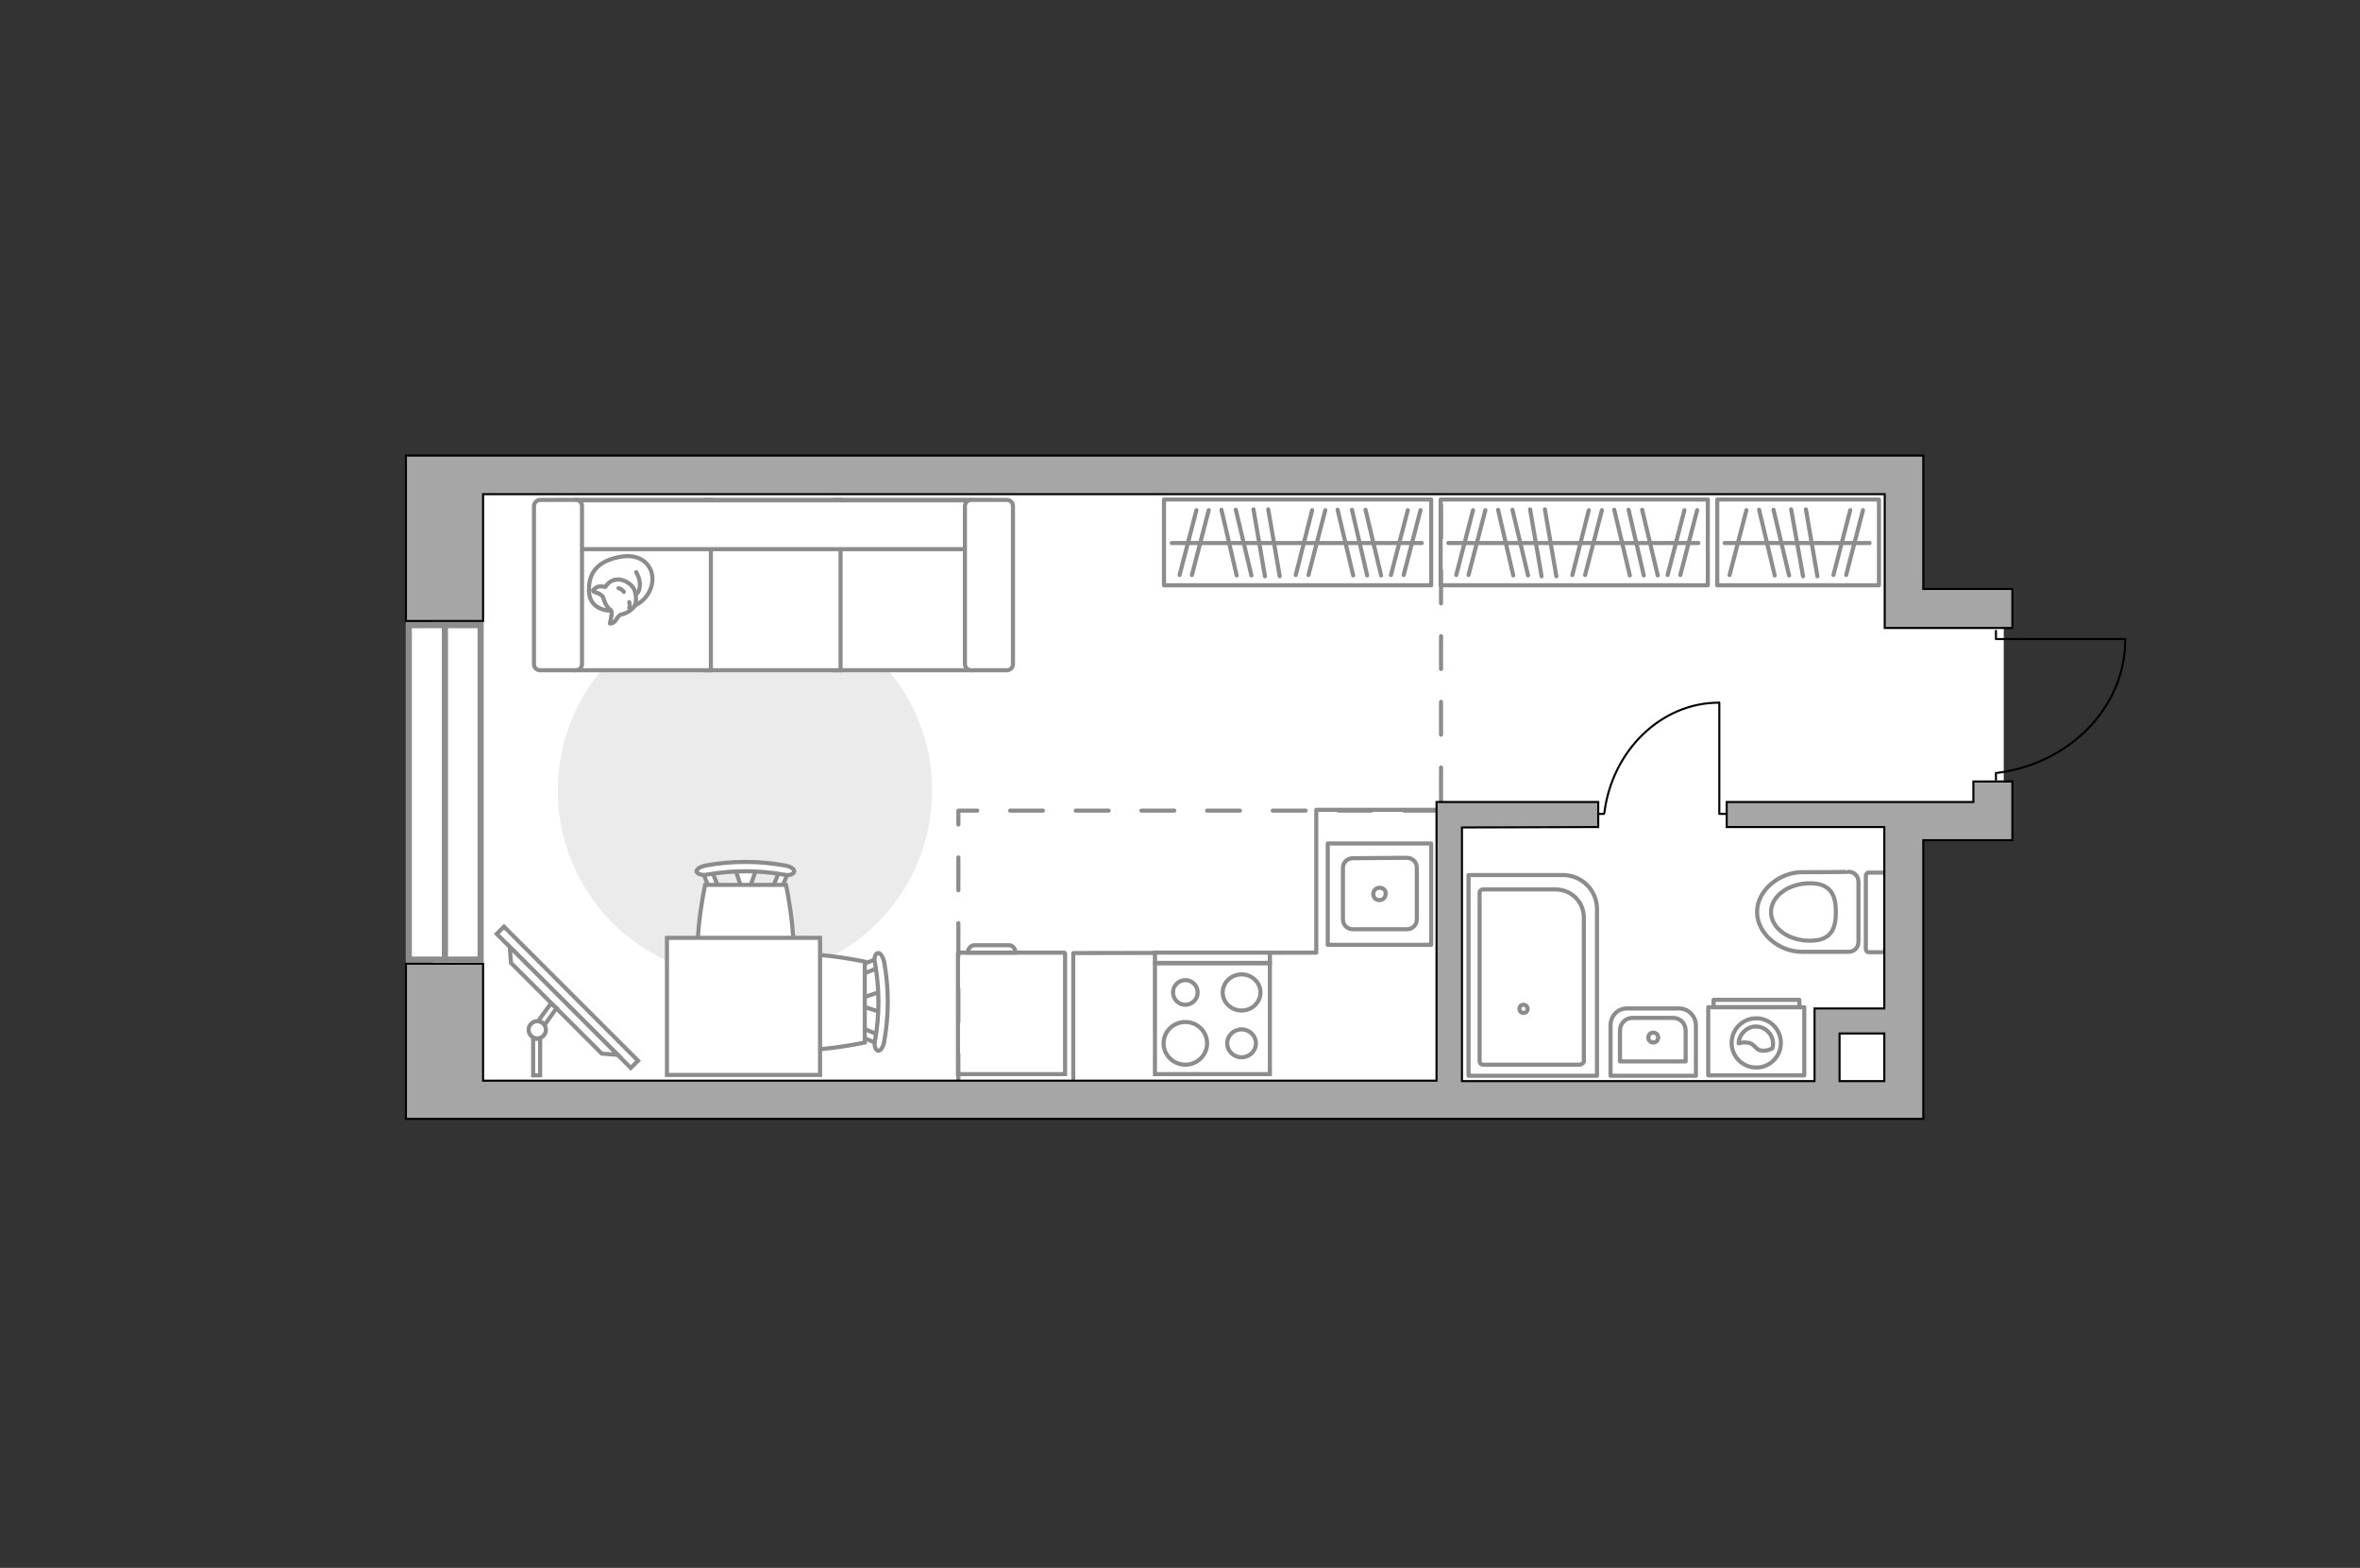 <?xml version="1.0" encoding="utf-8"?>
<!-- Generator: Adobe Illustrator 28.2.0, SVG Export Plug-In . SVG Version: 6.00 Build 0)  -->
<svg version="1.1" id="Слой_1" xmlns="http://www.w3.org/2000/svg" xmlns:xlink="http://www.w3.org/1999/xlink" x="0px" y="0px"
	 viewBox="0 0 575 382" style="enable-background:new 0 0 575 382;" xml:space="preserve">
<rect x="0" y="0" width="575" height="382" fill="#333333" stroke="none"/>
<style type="text/css">
	.st0{fill:#FFFFFF;}
	.st1{fill:#EBEBEB;}
	.st2{fill:#FFFFFF;stroke:#8C8C8C;stroke-miterlimit:10;}
	.st3{fill:#FFFFFF;stroke:#8C8C8C;stroke-linecap:round;stroke-linejoin:round;stroke-miterlimit:10;}
	.st4{fill:none;stroke:#8C8C8C;stroke-linecap:round;stroke-linejoin:round;stroke-miterlimit:10;}
	.st5{fill:none;stroke:#000000;stroke-width:0.5;stroke-linecap:round;stroke-linejoin:round;stroke-miterlimit:10;}
	.st6{fill:#FFFFFF;stroke:#8C8C8C;stroke-width:1;stroke-miterlimit:10;}
	.st7{fill:none;stroke:#8C8C8C;stroke-linecap:round;stroke-linejoin:round;stroke-miterlimit:10;stroke-dasharray:8;}
	.st8{fill:#A6A6A6;stroke:#000000;stroke-width:0.5;stroke-miterlimit:10;}
	.st9{fill:#FFFFFF;stroke:#8C8C8C;stroke-width:1.5;stroke-linecap:round;stroke-miterlimit:10;}
	.st10{fill:none;stroke:#8C8C8C;stroke-width:1.5;stroke-linecap:round;stroke-miterlimit:10;}
</style>
<g id="bg_1_">
	<polygon class="st0" points="488.2,145.7 465.6,145.7 465.6,116 105.5,116 105.5,268.1 468,268.1 468,201.6 488.2,201.6  "/>
</g>
<g id="furniture_1_">
	<path id="Vector_51_00000046330061396852116350000001029230176548348035_" class="st1" d="M181.5,238.2c25.2,0,45.6-20.4,45.6-45.6    S206.7,147,181.5,147s-45.6,20.4-45.6,45.6S156.3,238.2,181.5,238.2z"/>
	<g>
		<path id="Vector_54_00000101092508031431345410000012640092379699019958_" class="st2" d="M236.3,121.8h-32.8v41.5h32.8V121.8z"/>
		<path id="Vector_55_00000142164167351210391990000000376803675522392252_" class="st2" d="M204.8,121.8H172v41.5h32.8V121.8z"/>
		<path id="Vector_56_00000142881784976679026750000005525513532327402145_" class="st2" d="M173.2,121.8h-32.8v41.5h32.8V121.8z"/>
		<path id="Vector_57_00000057862296896390886150000017913043056631943051_" class="st2" d="M238,133.8l3-11.9H135.8v11.9H238z"/>
		<path id="Vector_58_00000015312675386916445420000008999684809052401036_" class="st2" d="M235.1,123.3v38.5     c0,0.8,0.6,1.5,1.5,1.5h8.7c0.8,0,1.5-0.6,1.5-1.5v-38.5c0-0.8-0.6-1.5-1.5-1.5h-8.7C235.7,121.8,235.1,122.6,235.1,123.3z"/>
		<path id="Vector_59_00000133492384988974728470000000435482303012316837_" class="st2" d="M130.1,123.3v38.5     c0,0.8,0.6,1.5,1.5,1.5h8.7c0.8,0,1.5-0.6,1.5-1.5v-38.5c0-0.8-0.6-1.5-1.5-1.5h-8.7C130.7,121.8,130.1,122.6,130.1,123.3z"/>
		<g>
			<path class="st3" d="M149,148.8c0,0-5.3,0.2-5.5-4.7c-0.2-4.8,2.4-7.6,8-8.5c5.5-0.8,8.2,3.1,7.3,6.9      C157.9,146.3,154.4,148.7,149,148.8z"/>
			<path class="st3" d="M146.9,145.4c0,0-0.5-0.7-1.6-1c-1-0.3-0.8-0.6-0.8-0.6s0.9-1.2,2.3-0.9c0.7,0.1,0.7,0.1,0.7,0.1      s0.9-1.7,2.8-1.8c1.9-0.2,3.9,1.4,4.3,2.6c0.4,1.2,0.6,2.9-0.1,4c-0.6,0.9-2.2,1.8-3.1,1.9c-0.9,0.2-1.2,1.6-2,2      s-0.8,0.2-0.8,0.2s0.6-2.5,0.4-2.9C148.9,148.3,147.8,148.6,146.9,145.4z"/>
			<path class="st3" d="M152,144.2c0,0-0.3-0.6-1.3-0.9"/>
			<path class="st3" d="M153.3,146.7c0,0,0.3,0.7,0,1.4"/>
			<path class="st4" d="M155,144.7c0,0,0.8-0.2,0.9-2.1c0.1-1.6-0.9-3.2-0.9-3.2"/>
		</g>
	</g>
	<g>
		<g id="Group_6_00000098926101067352986800000000635754352626369691_">
			<g id="Group_7_00000053521325907465493880000013051167774508680840_">
				<path id="Vector_15_00000005251160189412082580000012983333843424374187_" class="st2" d="M184.3,211.6l-1.9,5.5h-1.5l-1.8-5.5       H184.3z"/>
			</g>
			<g id="Group_8_00000172425119937667800200000006957814155575751869_">
				<path id="Vector_16_00000156559281028534137560000012795885837856398510_" class="st2" d="M189.2,216.9c-0.6-0.1-1-0.4-0.8-1       l1.8-4.4c0.1-0.3,0.7-0.6,1.2-0.4c0.6,0.1,1,0.4,0.8,1l-1.8,4.4c0,0.3-0.4,0.6-1,0.6C189.4,217,189.3,217,189.2,216.9z"/>
			</g>
			<g id="Group_9_00000007425713776210546200000000765752019387569065_">
				<path id="Vector_17_00000127019854886407405680000015309253324753128355_" class="st2" d="M172.8,216.4L171,212       c-0.2-0.4,0.2-0.9,0.8-1c0.6-0.2,1.2,0,1.3,0.4l1.8,4.4c0.2,0.4-0.2,0.9-0.8,1c-0.1,0-0.2,0-0.3,0       C173.4,217,173.1,216.7,172.8,216.4z"/>
			</g>
			<path id="Vector_18_00000031166370068578550080000005762727695548912537_" class="st2" d="M171.8,215.6h19.7c0,0,4.1,18.9,0,23      c-3.5,3.5-16.3,3.5-19.7,0C167.7,234.6,171.8,215.6,171.8,215.6z"/>
			<path id="Vector_19_00000007408955063126374880000004239673710818764933_" class="st2" d="M169.7,212.4c-0.1-0.6,0.9-1.2,2.1-1.5      c6.4-1.2,13.2-1.2,19.6,0c1.3,0.2,2.3,1,2.1,1.5c-0.2,0.6-1.2,1-2.5,0.7c-6.2-1.1-12.5-1.1-18.8,0      C171.1,213.3,170,213,169.7,212.4z"/>
		</g>
		<g id="Group_14_00000155134191772438768840000010771986772288727974_">
			<g id="Group_15_00000172442660698224142000000015180252392824643241_">
				<path id="Vector_25_00000102514501256374950870000013544888807917023124_" class="st2" d="M214.8,246.7l-5.5-1.8v-1.5l5.5-1.9       V246.7z"/>
			</g>
			<g id="Group_16_00000127019447485396658340000004739021228836861880_">
				<path id="Vector_26_00000036957025627389448290000004536799464584156345_" class="st2" d="M209.6,251.5c0.1-0.6,0.4-1,1-0.8       l4.4,1.8c0.3,0.1,0.6,0.7,0.4,1.2c-0.1,0.6-0.4,1-1,0.8l-4.4-1.8c-0.3,0-0.6-0.4-0.6-1C209.5,251.7,209.5,251.6,209.6,251.5z"/>
			</g>
			<g id="Group_17_00000101078201923080193420000008572139341575943354_">
				<path id="Vector_27_00000029043757472222325190000008549071536162226565_" class="st2" d="M209.9,235.1l4.4-1.8       c0.4-0.2,0.9,0.2,1,0.8c0.2,0.6,0,1.2-0.4,1.3l-4.4,1.8c-0.4,0.2-0.9-0.2-1-0.8c0-0.1,0-0.2,0-0.3       C209.5,235.7,209.6,235.4,209.9,235.1z"/>
			</g>
			<path id="Vector_28_00000173136110085786112340000011748831411936172950_" class="st2" d="M210.7,234.3V254c0,0-18.9,4.1-23,0      c-3.5-3.5-3.5-16.3,0-19.7C191.8,230.2,210.7,234.3,210.7,234.3z"/>
			<path id="Vector_29_00000121278010353561112030000008367740278298757782_" class="st2" d="M213.9,232.2c0.6-0.1,1.2,0.9,1.5,2.1      c1.2,6.4,1.2,13.2,0,19.6c-0.2,1.3-1,2.3-1.5,2.1c-0.6-0.2-1-1.2-0.7-2.5c1.1-6.2,1.1-12.5,0-18.8      C212.9,233.5,213.2,232.3,213.9,232.2z"/>
		</g>
		<path id="Vector_35_00000139278883421404391150000014797633817541359284_" class="st2" d="M162.5,228.5h37.3v6.4v27h-37.3V228.5     L162.5,228.5z"/>
	</g>
	<path id="Vector_148_00000132064859783685561980000001585613128882192265_" class="st4" d="M261.5,262.7v-30.5l59.2-0.1v-34.8h30"/>
	<g>
		<g>
			<g>
				<path class="st4" d="M439.6,245.4h-23.4V262h23.4V245.4z"/>
			</g>
			<rect x="417.5" y="243.6" class="st4" width="20.9" height="1.8"/>
		</g>
		<g>
			<circle class="st4" cx="427.9" cy="254.1" r="6"/>
			<path class="st4" d="M429.5,256c-2.1-0.1-1.7-1.9-4.1-2c-0.8-0.1-1.3,0.1-1.8,0.2c0.1-2.2,2-4.1,4.2-4.1c2.3,0,4.2,1.9,4.2,4.2      c0,0.3-0.1,0.7-0.1,1C431.5,255.7,430.6,256,429.5,256z"/>
		</g>
	</g>
	<g>
		<path id="Vector_8_00000011012448174334005290000016441016366209647027_" class="st2" d="M233.6,232.1h25.7c0.1,0,0.2,0.1,0.2,0.2     v29.4h-26.1v-29.4C233.5,232.2,233.5,232.1,233.6,232.1z"/>
		<path id="Vector_9_00000163751478969597995010000011230040219676221062_" class="st2" d="M247.4,232.1h-11.6     c0-0.9,0.7-1.8,1.6-1.8h8.5C246.7,230.3,247.4,231.1,247.4,232.1z"/>
	</g>
	<g>
		<rect x="351" y="121.7" class="st4" width="65.1" height="20.9"/>
		<line class="st4" x1="379.2" y1="140.4" x2="376.4" y2="124.1"/>
		<line class="st4" x1="375.6" y1="140.4" x2="372.8" y2="124.1"/>
		<line class="st4" x1="409.4" y1="140.1" x2="413.5" y2="124.3"/>
		<line class="st4" x1="406.3" y1="140.1" x2="410.4" y2="124.3"/>
		<line class="st4" x1="386.2" y1="140.1" x2="390.3" y2="124.3"/>
		<line class="st4" x1="383.1" y1="140.1" x2="387.1" y2="124.3"/>
		<line class="st4" x1="354.8" y1="140.1" x2="358.9" y2="124.3"/>
		<line class="st4" x1="357.8" y1="140.1" x2="361.9" y2="124.3"/>
		<line class="st4" x1="397.1" y1="140.2" x2="393.3" y2="124.2"/>
		<line class="st4" x1="403.9" y1="140.2" x2="400.1" y2="124.2"/>
		<line class="st4" x1="400.5" y1="140.2" x2="396.8" y2="124.2"/>
		<line class="st4" x1="368.7" y1="140.2" x2="365" y2="124.2"/>
		<line class="st4" x1="372.3" y1="140.2" x2="368.5" y2="124.2"/>
		<line class="st4" x1="413.8" y1="132.3" x2="352.9" y2="132.3"/>
	</g>
	<g>
		<rect x="283.6" y="121.7" class="st4" width="65.1" height="20.9"/>
		<line class="st4" x1="311.8" y1="140.4" x2="309" y2="124.1"/>
		<line class="st4" x1="308.2" y1="140.4" x2="305.4" y2="124.1"/>
		<line class="st4" x1="342" y1="140.1" x2="346.1" y2="124.3"/>
		<line class="st4" x1="338.9" y1="140.1" x2="343" y2="124.3"/>
		<line class="st4" x1="318.8" y1="140.1" x2="322.9" y2="124.3"/>
		<line class="st4" x1="315.7" y1="140.1" x2="319.7" y2="124.3"/>
		<line class="st4" x1="287.4" y1="140.1" x2="291.5" y2="124.3"/>
		<line class="st4" x1="290.4" y1="140.1" x2="294.5" y2="124.3"/>
		<line class="st4" x1="329.7" y1="140.2" x2="325.9" y2="124.2"/>
		<line class="st4" x1="336.5" y1="140.2" x2="332.7" y2="124.2"/>
		<line class="st4" x1="333.1" y1="140.2" x2="329.4" y2="124.2"/>
		<line class="st4" x1="301.3" y1="140.2" x2="297.6" y2="124.2"/>
		<line class="st4" x1="304.9" y1="140.2" x2="301.1" y2="124.2"/>
		<line class="st4" x1="346.4" y1="132.3" x2="285.5" y2="132.3"/>
	</g>
	<g>
		<rect x="418.4" y="121.7" class="st4" width="39.4" height="20.9"/>
		<line class="st4" x1="442.8" y1="140.4" x2="440" y2="124.1"/>
		<line class="st4" x1="439.3" y1="140.4" x2="436.4" y2="124.1"/>
		<line class="st4" x1="449.8" y1="140.1" x2="453.9" y2="124.3"/>
		<line class="st4" x1="446.7" y1="140.1" x2="450.8" y2="124.3"/>
		<line class="st4" x1="421.4" y1="140.1" x2="425.5" y2="124.3"/>
		<line class="st4" x1="432.4" y1="140.2" x2="428.6" y2="124.2"/>
		<line class="st4" x1="435.9" y1="140.2" x2="432.1" y2="124.2"/>
		<line class="st4" x1="455.5" y1="132.3" x2="420.2" y2="132.3"/>
	</g>
	<g>
		<polyline class="st5" points="420.5,198.3 418.9,198.3 418.9,171.2   "/>
		<line class="st5" x1="390.8" y1="198.3" x2="389.3" y2="198.3"/>
		<path class="st5" d="M418.8,171.2c-14.1,0-26,11.7-27.9,26.8"/>
	</g>
	<g>
		
			<rect x="137" y="219.9" transform="matrix(0.707 -0.707 0.707 0.707 -131.305 168.926)" class="st6" width="2.5" height="46.2"/>
		<polygon class="st2" points="124.5,234.6 146.6,256.7 150.5,257 124.2,230.7   "/>
		<g>
			<path class="st2" d="M130.9,253.1c-0.4,0-0.7-0.1-1-0.2v9.1h1.7v-9C131.4,253,131.2,253.1,130.9,253.1z"/>
			<path class="st2" d="M131.1,248.8c0.6,0.1,1.2,0.4,1.6,0.9l2.9-4.1l-1.4-1.1L131.1,248.8z"/>
		</g>
		<circle class="st2" cx="130.9" cy="250.9" r="2.1"/>
	</g>
</g>
<g id="plan">
	<g>
		<rect x="323.5" y="205.5" class="st4" width="25.2" height="24.7"/>
		<path class="st4" d="M329.6,209.1c-1.3,0-2.4,1-2.4,2.3V224c0,1.3,1,2.4,2.4,2.4h13.2c1.3,0,2.4-1,2.4-2.4v-12.6     c0-1.3-1-2.4-2.4-2.4h-1L329.6,209.1"/>
		<path class="st4" d="M336.1,216.3c-0.8,0-1.5,0.6-1.5,1.5s0.6,1.5,1.5,1.5c0.8,0,1.5-0.6,1.5-1.5     C337.7,216.9,337,216.3,336.1,216.3z"/>
	</g>
	<g>
		<g>
			<path class="st2" d="M281.4,234.7h28v27h-28V234.7z"/>
			<ellipse class="st2" cx="288.8" cy="254.2" rx="5.3" ry="5.2"/>
			<ellipse class="st2" cx="288.8" cy="241.8" rx="3" ry="3"/>
			<ellipse class="st2" cx="302.5" cy="241.8" rx="4.6" ry="4.4"/>
			<ellipse class="st2" cx="302.5" cy="254.2" rx="3.5" ry="3.4"/>
		</g>
		<rect x="281.4" y="232.1" class="st2" width="28" height="2.5"/>
	</g>
	<polyline class="st7" points="350.1,197.5 233.5,197.5 233.5,263.4  "/>
	<g>
		<g>
			<path class="st4" d="M439,212.5c-5.3,0-10.9,4.3-10.9,9.7c0,5.3,5.4,9.7,10.9,9.7c0.1,0,11.4,0,11.4,0c1.3,0,2.4-1,2.4-2.4v-14.7      c0-1.3-1-2.4-2.4-2.4C450.3,212.5,439.1,212.5,439,212.5z"/>
			<path class="st4" d="M441,215.2c5.2,0,6.3,3.1,6.3,7s-1,7-6.3,7s-9.5-3.1-9.5-7C431.5,218.4,435.7,215.2,441,215.2z"/>
			<path class="st4" d="M459.3,213.4v17.8c0,0.4-0.3,0.8-0.7,0.8h-3.3c-0.4,0-0.7-0.3-0.7-0.8v-17.8c0-0.4,0.3-0.8,0.7-0.8h3.3      C459,212.5,459.3,212.9,459.3,213.4z"/>
		</g>
	</g>
	<g>
		<g>
			<g>
				<path class="st4" d="M396.4,245.7h12.7c2.3,0,4.1,1.9,4.1,4.2v12.2h-20.8v-12.2C392.4,247.5,394.1,245.7,396.4,245.7z"/>
				<path class="st4" d="M402.3,258.6h-7.6v-7.5c0-1.8,1.4-3.1,3-3.1h10c1.7,0,3,1.4,3,3.1v7.5h-10.6"/>
			</g>
			<path class="st4" d="M402.8,254c-0.6,0-1.2-0.5-1.2-1.2s0.5-1.2,1.2-1.2s1.2,0.5,1.2,1.2S403.5,254,402.8,254z"/>
		</g>
	</g>
	<g>
		<path class="st4" d="M389.1,262.1h-31.3v-48.9h23c4.6,0,8.3,3.7,8.3,8.3V262.1z"/>
		<path class="st4" d="M384.9,259.4h-23.6c-0.5,0-0.8-0.4-0.8-0.8v-41.1c0-0.5,0.4-0.8,0.8-0.8H379c3.8,0,6.9,3,6.9,6.9v35.1     C385.8,258.9,385.4,259.4,384.9,259.4z"/>
		<path class="st4" d="M370.2,245.8c0,0.5,0.4,1,1,1c0.5,0,1-0.4,1-1c0-0.5-0.4-1-1-1S370.2,245.2,370.2,245.8z"/>
	</g>
	<line class="st7" x1="351.1" y1="195" x2="351.1" y2="120.4"/>
	<g>
		<polygon class="st8" points="98.9,151.3 117.7,151.3 117.7,120.4 459.2,120.4 459.2,153 468.6,153 468.6,153 490.3,153      490.3,143.5 468.6,143.5 468.6,111 459.2,111 459.2,111 100.7,111 100.7,111 98.9,111   "/>
		<path class="st8" d="M480.8,190.5v4.9h-2.3h-57.8v6.1h38.4v44.2h-17v1.5v4.6v11.6h-85.9v-61.8l33.2-0.1v-6.1H350v2.7v65.2H117.7     v-28.5H98.9v25.4v9.4v3h18.8h348.7h2.2v-67.9h20.5h1.2v-14.3h-9.5V190.5z M448.2,263.4v-11.6h10.9v11.6H448.2z"/>
	</g>
	<g>
		<polyline class="st5" points="517.8,155.7 486.3,155.7 486.3,153.7   "/>
		<line class="st5" x1="486.3" y1="190" x2="486.3" y2="188.3"/>
		<path class="st5" d="M486.7,188.3c17.6-2.3,31.1-16,31.1-32.4"/>
	</g>
</g>
<g id="windows_1_">
	<g>
		<rect x="99.6" y="152.3" class="st9" width="17.5" height="81.5"/>
		<line class="st10" x1="108.4" y1="233.9" x2="108.4" y2="152.3"/>
	</g>
</g>
<g id="points">
	<path id="r1_00000055686220831101274220000015993300736273256320_" class="st4" d="M190.3,188.3"/>
	<path id="k1" class="st4" d="M267.6,215.2"/>
	<path id="s1" class="st4" d="M409.4,224.1"/>
	<path id="h1" class="st4" d="M440,172.1"/>
</g>
</svg>
